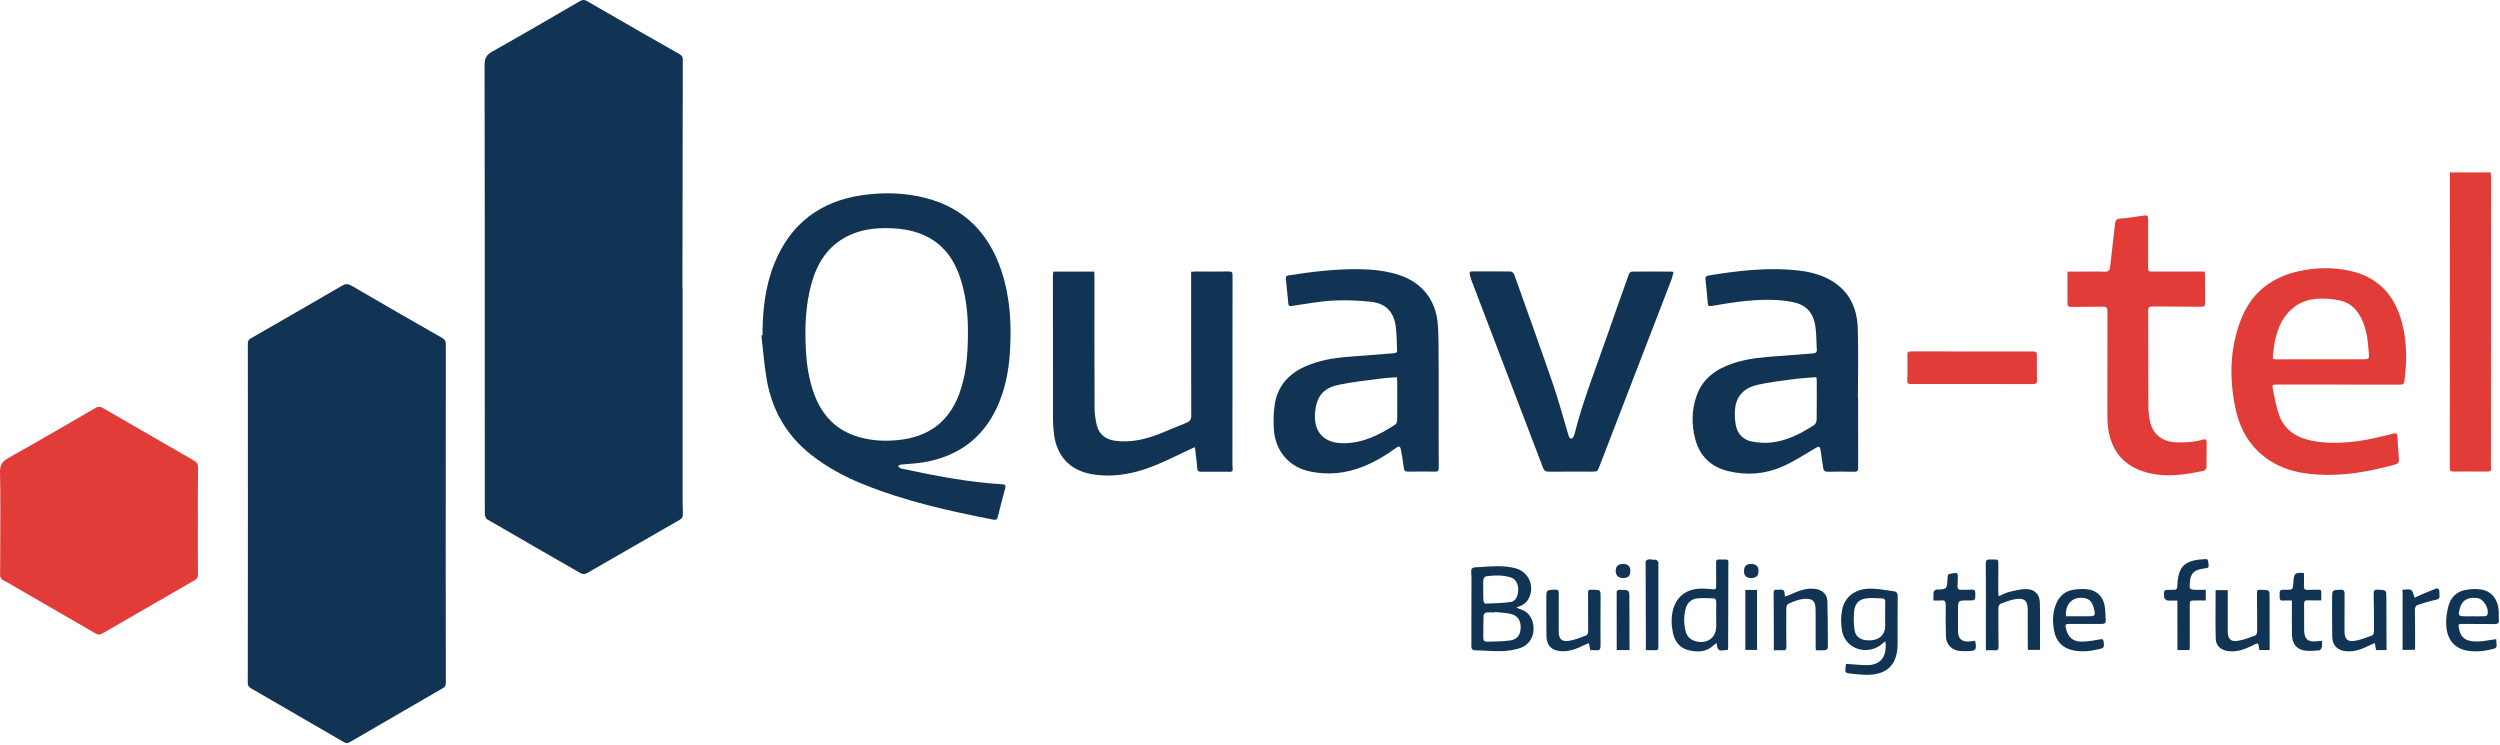 <svg width="996" height="297" viewBox="0 0 996 297" fill="none" xmlns="http://www.w3.org/2000/svg">
<path d="M271.955 114.315C271.955 142.729 271.955 171.121 271.955 199.536C271.955 201.299 271.979 203.038 272.049 204.8C272.096 205.811 271.814 206.516 270.851 207.057C258.582 214.084 246.314 221.135 234.069 228.209C233.105 228.773 232.283 228.914 231.201 228.303C218.862 221.182 206.5 214.131 194.185 206.963C193.597 206.634 193.15 205.553 193.15 204.824C193.103 185.129 193.103 165.433 193.127 145.738C193.127 105.783 193.15 65.828 193.056 25.873C193.056 23.218 193.785 21.831 196.159 20.515C207.816 13.981 219.356 7.236 230.919 0.514C231.954 -0.097 232.776 -0.215 233.881 0.443C241.19 4.697 248.547 8.904 255.879 13.111C260.839 15.955 265.821 18.823 270.804 21.619C271.673 22.113 272.026 22.677 272.026 23.688C271.979 37.907 271.979 52.15 271.955 66.369C271.932 82.092 271.908 97.816 271.885 113.539C271.885 113.797 271.885 114.056 271.885 114.315C271.908 114.315 271.932 114.315 271.955 114.315Z" fill="#113454"/>
<path d="M98.763 204.424C98.763 181.885 98.763 159.369 98.74 136.83C98.74 135.89 99.022 135.326 99.844 134.856C112.019 127.852 124.193 120.848 136.32 113.797C137.684 112.998 138.718 113.045 140.128 113.868C152.114 120.872 164.148 127.782 176.205 134.668C177.262 135.279 177.615 135.914 177.615 137.089C177.568 166.068 177.568 195.047 177.568 224.026C177.568 240.008 177.591 255.99 177.615 271.972C177.615 272.888 177.474 273.57 176.534 274.11C164.101 281.279 151.691 288.471 139.282 295.709C138.459 296.203 137.825 296.132 137.002 295.662C124.64 288.471 112.277 281.302 99.891 274.157C99.022 273.664 98.716 273.006 98.716 272.019C98.763 249.503 98.763 226.964 98.763 204.424Z" fill="#113454"/>
<path d="M78.833 207.527C78.833 214.648 78.809 221.746 78.856 228.867C78.856 229.925 78.55 230.56 77.634 231.1C65.295 238.198 52.956 245.343 40.617 252.464C39.677 253.005 38.901 252.864 38.032 252.347C27.549 246.26 17.02 240.196 6.538 234.132C4.893 233.168 3.271 232.158 1.555 231.335C0.31 230.748 0.004 229.878 0.028 228.632C0.098 225.013 0.098 221.417 0.098 217.798C0.098 207.95 0.239 198.102 0.004 188.254C-0.066 185.364 0.78 183.906 3.294 182.496C14.952 175.963 26.492 169.217 38.055 162.519C39.019 161.955 39.818 161.908 40.781 162.448C52.932 169.476 65.083 176.503 77.258 183.483C78.433 184.165 78.903 184.917 78.903 186.28C78.785 193.402 78.833 200.476 78.833 207.527Z" fill="#E23C39"/>
<path d="M303.778 133.587C303.802 123.739 304.812 114.032 308.573 104.819C314.966 89.143 326.693 80.212 343.451 77.768C351.936 76.545 360.373 76.734 368.67 78.849C384.346 82.868 394.123 93.091 399.059 108.18C402.561 118.874 403.078 129.897 402.302 141.037C401.785 148.37 400.328 155.515 397.225 162.237C391.491 174.693 381.62 181.768 368.246 184.141C365.215 184.682 362.089 184.753 359.01 185.082C358.563 185.129 358.164 185.458 357.717 185.669C358.117 185.998 358.446 186.539 358.892 186.633C372.218 189.453 385.592 192.132 399.247 192.932C400.398 193.002 400.798 193.331 400.469 194.553C399.435 198.314 398.448 202.121 397.531 205.905C397.272 206.963 396.779 207.221 395.792 207.033C378.047 203.578 360.444 199.653 343.639 192.814C336.283 189.829 329.373 186.092 323.121 181.157C313.485 173.565 307.727 163.623 305.541 151.684C304.46 145.738 304.06 139.651 303.332 133.634C303.496 133.634 303.637 133.61 303.778 133.587ZM385.615 132.576C385.686 126.559 385.122 119.791 383.312 113.186C381.126 105.219 377.225 98.45 369.586 94.408C364.815 91.893 359.621 91.07 354.333 90.906C348.387 90.741 342.558 91.493 337.199 94.314C329.725 98.262 325.612 104.796 323.38 112.669C320.865 121.553 320.583 130.649 321.076 139.792C321.382 145.315 322.228 150.744 324.014 156.009C327.117 165.151 332.945 171.567 342.487 174.2C347.564 175.61 352.782 175.868 357.999 175.304C369.727 174.082 377.93 168.207 382.09 157.09C384.957 149.451 385.615 141.484 385.615 132.576Z" fill="#113454"/>
<path d="M419.647 108.204C425.147 108.204 430.459 108.204 435.958 108.204C435.982 108.791 436.029 109.332 436.029 109.872C436.029 127.359 436.005 144.821 436.076 162.307C436.076 164.705 436.405 167.149 436.992 169.476C437.909 173.189 440.612 175.116 444.325 175.61C450.506 176.433 456.359 175.046 462.023 172.813C465.572 171.403 469.074 169.852 472.623 168.465C474.08 167.901 474.62 167.055 474.597 165.457C474.526 147.054 474.55 128.651 474.55 110.249C474.55 109.637 474.55 109.026 474.55 108.274C475.231 108.227 475.772 108.18 476.313 108.18C480.708 108.18 485.103 108.227 489.498 108.157C490.767 108.133 491.049 108.533 491.049 109.731C491.002 134.574 491.025 159.44 491.002 184.282C491.002 184.635 490.978 185.011 491.002 185.364C491.354 188.466 490.931 187.925 488.369 187.925C485.103 187.949 481.859 187.902 478.592 187.949C477.417 187.972 477.018 187.573 476.947 186.351C476.783 183.695 476.383 181.063 476.054 178.148C475.208 178.501 474.62 178.759 474.033 179.018C467.24 182.238 460.566 185.787 453.233 187.784C447.287 189.406 441.223 189.97 435.112 188.936C426.416 187.479 421.081 181.838 419.929 173.119C419.647 170.933 419.506 168.7 419.506 166.491C419.483 147.524 419.483 128.557 419.483 109.567C419.553 109.167 419.6 108.768 419.647 108.204Z" fill="#113454"/>
<path d="M931.469 153.212C923.407 153.212 915.346 153.212 907.261 153.212C905.38 153.212 905.145 153.282 905.521 155.139C906.227 158.664 906.838 162.237 908.083 165.574C910.34 171.591 915.228 174.505 921.362 175.657C927.332 176.785 933.349 176.527 939.272 175.774C944.16 175.14 948.955 173.824 953.773 172.719C954.83 172.484 955.065 172.813 955.112 173.73C955.3 176.809 955.465 179.887 955.724 182.966C955.818 184.165 955.394 184.729 954.243 185.058C944.09 187.855 933.795 189.735 923.219 189.077C914.476 188.536 906.344 186.21 899.763 179.958C894.71 175.163 891.937 169.194 890.55 162.472C888.129 150.744 888.364 139.11 892.595 127.805C896.708 116.759 904.91 110.296 916.403 107.922C922.89 106.582 929.447 106.441 935.934 107.828C947.356 110.249 954.055 117.558 956.946 128.534C958.967 136.196 958.943 144.022 957.909 151.849C957.745 153.071 957.04 153.259 955.959 153.259C947.803 153.212 939.648 153.235 931.469 153.212ZM924.394 143.129C930.293 143.106 936.169 143.106 942.068 143.129C943.126 143.129 943.925 142.964 943.808 141.625C943.455 137.277 943.22 132.882 941.598 128.769C939.883 124.35 937.133 120.754 932.244 119.72C929.4 119.109 926.415 118.827 923.525 118.992C919.153 119.227 915.158 120.778 912.055 124.045C907.261 129.098 906.085 135.491 905.498 142.071C905.38 143.317 906.297 143.152 907.049 143.152C912.807 143.129 918.589 143.129 924.394 143.129Z" fill="#E23C39"/>
<path d="M573.168 158.923C573.168 168.089 573.144 177.279 573.191 186.445C573.191 187.526 572.862 187.925 571.781 187.902C568.162 187.855 564.542 187.831 560.923 187.902C559.748 187.925 559.419 187.432 559.278 186.398C558.972 184.094 558.619 181.815 558.196 179.535C557.867 177.655 557.444 177.514 555.893 178.642C551.921 181.556 547.691 184.024 543.131 185.857C536.245 188.63 529.123 189.359 521.861 187.831C513.706 186.116 508.182 179.887 507.524 171.332C507.266 167.783 507.336 164.094 507.947 160.592C509.169 153.776 513.329 149.052 519.628 146.161C525.104 143.646 530.933 142.659 536.879 142.165C543.014 141.672 549.148 141.202 555.259 140.732C556.081 140.661 556.669 140.497 556.598 139.51C556.41 136.219 556.504 132.882 556.011 129.662C555.141 124.115 551.968 120.872 546.257 120.237C541.157 119.673 535.939 119.485 530.816 119.767C525.363 120.073 519.981 121.154 514.552 121.906C513.847 122 513.376 121.953 513.282 121.06C512.977 117.769 512.648 114.503 512.295 111.212C512.201 110.39 512.342 109.872 513.353 109.731C522.66 108.251 531.967 107.123 541.415 107.24C546.915 107.311 552.344 107.875 557.585 109.614C566.516 112.599 572.04 119.556 572.792 128.91C572.98 131.26 573.074 133.634 573.097 136.008C573.191 143.67 573.168 151.308 573.168 158.923ZM556.481 150.274C554.295 150.462 552.227 150.532 550.205 150.814C544.541 151.59 538.807 152.131 533.236 153.329C527.079 154.645 524.517 158.03 523.929 164.258C523.224 171.802 527.22 176.432 534.717 176.574C542.732 176.738 549.524 173.307 555.964 169.076C556.434 168.771 556.645 167.83 556.645 167.172C556.692 162.025 556.669 156.855 556.645 151.708C556.645 151.237 556.551 150.814 556.481 150.274Z" fill="#113454"/>
<path d="M740.273 158.312C740.273 167.642 740.25 176.973 740.297 186.304C740.297 187.432 740.085 187.972 738.769 187.949C735.267 187.855 731.741 187.878 728.216 187.949C726.947 187.972 726.477 187.479 726.336 186.304C726.054 184.047 725.678 181.815 725.349 179.582C725.067 177.702 724.761 177.655 723.092 178.642C718.815 181.133 714.655 183.883 710.166 185.857C703.186 188.936 695.782 189.5 688.332 187.643C681.68 185.975 677.262 181.791 675.452 175.163C673.877 169.382 673.901 163.529 675.875 157.818C678.32 150.72 683.819 146.913 690.658 144.68C696.346 142.8 702.269 142.306 708.192 141.883C712.892 141.554 717.569 141.131 722.246 140.802C723.374 140.732 723.915 140.379 723.821 139.11C723.586 136.078 723.704 133.023 723.257 130.038C722.317 124.045 719.261 121.154 713.221 120.143C706.993 119.086 700.741 119.368 694.513 120.002C690.259 120.449 686.028 121.224 681.821 121.906C680.811 122.07 680.435 121.859 680.364 120.778C680.129 117.652 679.824 114.526 679.471 111.4C679.354 110.437 679.636 109.943 680.599 109.778C692.75 107.781 704.972 106.324 717.287 107.875C721.87 108.439 726.289 109.684 730.261 112.199C737.1 116.524 739.873 123.128 740.132 130.79C740.414 139.956 740.202 149.146 740.202 158.312C740.179 158.312 740.226 158.312 740.273 158.312ZM723.656 150.25C720.296 150.532 717.076 150.697 713.926 151.12C709.32 151.731 704.713 152.319 700.201 153.306C695.336 154.387 691.904 157.348 691.293 162.566C691.035 164.775 691.129 167.125 691.528 169.311C692.186 172.79 694.395 175.234 697.921 175.892C700.459 176.386 703.162 176.574 705.724 176.292C712.023 175.586 717.522 172.719 722.763 169.311C723.304 168.959 723.727 167.995 723.75 167.29C723.821 162.096 723.797 156.878 723.797 151.661C723.75 151.285 723.703 150.885 723.656 150.25Z" fill="#113454"/>
<path d="M666.733 108.439C666.45 109.449 666.239 110.554 665.839 111.588C656.344 136.266 646.802 160.944 637.283 185.622C636.39 187.925 636.414 187.902 633.876 187.902C628.282 187.902 622.712 187.855 617.118 187.925C615.731 187.949 615.144 187.455 614.674 186.186C605.273 161.461 595.801 136.783 586.376 112.058C586.024 111.142 585.765 110.202 585.53 109.261C585.342 108.509 585.624 108.11 586.494 108.133C591.617 108.133 596.741 108.086 601.841 108.157C602.335 108.157 603.087 108.838 603.275 109.379C608.469 123.927 613.687 138.452 618.716 153.047C620.972 159.604 622.759 166.326 624.756 172.978C624.85 173.33 624.921 173.683 625.085 174.012C625.556 174.928 626.308 174.975 626.825 174.106C627.06 173.706 627.201 173.26 627.318 172.813C630.773 159.111 636.085 146.02 640.668 132.694C643.371 124.867 646.144 117.064 648.941 109.261C649.105 108.815 649.693 108.204 650.093 108.204C655.475 108.157 660.833 108.18 666.215 108.204C666.309 108.204 666.403 108.274 666.733 108.439Z" fill="#113454"/>
<path d="M823.684 108.204C825.447 108.204 826.998 108.204 828.526 108.204C831.793 108.204 835.036 108.086 838.303 108.251C839.972 108.321 840.536 107.734 840.701 106.159C841.288 100.471 842.017 94.807 842.628 89.143C842.769 87.85 843.121 87.192 844.673 87.075C847.657 86.887 850.619 86.37 853.58 85.947C855.648 85.641 855.813 85.758 855.813 87.803C855.813 93.938 855.813 100.072 855.813 106.206C855.813 108.18 855.813 108.18 857.881 108.18C864.18 108.18 870.502 108.18 876.801 108.18C877.271 108.18 877.717 108.18 878.329 108.18C878.399 108.838 878.493 109.379 878.493 109.919C878.517 113.539 878.47 117.135 878.517 120.731C878.54 121.812 878.164 122.211 877.083 122.211C870.62 122.164 864.156 122.164 857.693 122.094C856.424 122.07 855.836 122.352 855.836 123.786C855.883 136.196 855.86 148.629 855.907 161.038C855.907 163.2 856.048 165.386 856.471 167.478C857.505 172.813 861.148 175.868 866.601 176.198C870.338 176.409 874.051 176.197 877.647 175.14C878.775 174.811 879.128 175.093 879.128 176.244C879.081 179.535 879.151 182.849 879.057 186.139C879.034 186.633 878.493 187.432 878.07 187.526C869.844 189.289 861.595 190.511 853.345 187.643C845.26 184.823 841.1 178.9 839.901 170.721C839.596 168.583 839.572 166.42 839.572 164.258C839.549 150.861 839.549 137.465 839.596 124.068C839.596 122.588 839.196 122.141 837.692 122.164C833.556 122.282 829.419 122.211 825.283 122.258C824.437 122.258 823.708 122.211 823.708 121.083C823.708 116.876 823.684 112.646 823.684 108.204Z" fill="#E23C39"/>
<path d="M976.077 68.672C981.577 68.672 986.888 68.672 992.317 68.672C992.364 69.448 992.458 70.153 992.435 70.834C992.411 108.932 992.388 147.03 992.388 185.152C992.388 185.505 992.364 185.881 992.435 186.233C992.646 187.455 992.129 187.902 990.907 187.878C986.465 187.831 982.023 187.831 977.558 187.878C976.476 187.878 976.006 187.643 976.006 186.398C976.053 147.736 976.053 109.05 976.053 70.388C976.077 69.894 976.077 69.377 976.077 68.672Z" fill="#E23C39"/>
<path d="M785.633 152.977C777.572 152.977 769.51 152.953 761.426 153C760.18 153 759.78 152.765 759.851 151.355C760.039 148.065 759.968 144.751 759.898 141.46C759.874 140.379 760.086 140.003 761.214 140.003C777.501 140.027 793.789 140.027 810.076 140.027C811.158 140.027 811.51 140.426 811.51 141.507C811.463 144.798 811.44 148.112 811.534 151.402C811.581 152.742 811.087 153.047 809.841 153.024C801.756 152.977 793.695 153 785.633 152.977C785.633 153 785.633 153 785.633 152.977Z" fill="#E23C39"/>
<path d="M604.098 241.935C604.85 242.335 605.132 242.546 605.461 242.64C609.644 243.815 611.007 247.317 610.984 250.631C610.96 254.391 608.634 257.447 604.873 258.434C602.664 259.022 600.314 259.374 598.034 259.421C594.579 259.492 591.124 259.139 587.669 259.069C586.353 259.045 586.188 258.316 586.188 257.259C586.212 248.14 586.212 239.021 586.235 229.901C586.235 228.726 585.859 227.175 586.447 226.517C587.058 225.835 588.656 225.977 589.831 225.906C594.414 225.601 598.997 225.201 603.557 226.329C608.939 227.645 611.595 233.474 609.057 238.41C608.07 240.243 606.542 241.371 604.098 241.935ZM595.519 243.815C595.519 243.886 595.495 243.933 595.495 244.003C594.367 244.003 593.216 243.909 592.088 244.05C591.688 244.097 591.077 244.732 591.053 245.131C590.936 248.116 590.983 251.101 590.936 254.109C590.912 255.073 591.406 255.661 592.299 255.637C595.496 255.543 598.715 255.614 601.841 255.12C604.638 254.674 605.837 252.699 605.837 249.855C605.837 247.082 604.521 245.155 601.794 244.567C599.749 244.121 597.634 244.05 595.519 243.815ZM590.936 234.955C590.959 236.388 590.889 237.845 590.983 239.279C591.006 239.726 591.5 240.501 591.759 240.478C595.143 240.36 598.574 240.313 601.912 239.82C603.863 239.538 604.826 237.469 604.85 234.931C604.873 232.51 603.792 230.63 601.818 230.019C598.598 229.032 595.284 229.173 591.994 229.619C591.594 229.666 591.03 230.442 590.959 230.936C590.842 232.252 590.936 233.615 590.936 234.955Z" fill="#113454"/>
<path d="M735.502 264.474C738.534 264.662 741.237 265.015 743.963 264.991C748.711 264.944 751.883 262.171 751.178 255.567C750.732 255.849 750.356 256.037 750.05 256.319C744.456 261.395 735.455 258.88 733.927 251.595C733.363 248.892 733.363 245.907 733.857 243.204C734.867 237.563 739.286 234.391 745.679 234.508C748.593 234.579 751.507 235.19 754.422 235.542C755.714 235.707 756.043 236.412 756.043 237.657C755.973 243.956 755.996 250.231 755.996 256.53C755.996 264.78 751.836 268.916 743.587 268.846C741.519 268.822 739.474 268.587 737.406 268.376C735.055 268.117 735.055 268.07 735.29 265.696C735.29 265.203 735.455 264.733 735.502 264.474ZM751.061 244.896C751.061 243.204 751.014 241.488 751.084 239.796C751.131 238.856 750.708 238.433 749.862 238.41C747.911 238.339 745.937 238.151 743.986 238.339C740.955 238.597 739.145 240.125 738.745 243.11C738.416 245.672 738.487 248.351 738.839 250.913C739.192 253.475 740.955 254.814 743.54 255.073C747.723 255.496 751.437 253.639 751.061 248.469C750.99 247.294 751.061 246.095 751.061 244.896Z" fill="#113454"/>
<path d="M688.402 258.88C684.548 259.468 684.36 259.374 683.89 256.201C683.467 256.507 683.091 256.718 682.785 257C679.847 259.868 676.298 259.915 672.655 259.022C669.036 258.128 667.203 255.449 666.474 252.018C665.839 248.962 665.745 245.883 666.568 242.828C668.049 237.328 672.326 234.344 678.413 234.508C679.706 234.555 680.999 234.579 682.268 234.767C683.396 234.931 683.749 234.602 683.725 233.474C683.678 230.395 683.749 227.293 683.678 224.214C683.655 223.203 684.007 222.851 685.018 222.898C689.225 223.039 688.567 222.263 688.567 226.353C688.567 236.694 688.52 247.059 688.496 257.4C688.52 257.917 688.449 258.41 688.402 258.88ZM683.725 245.272C683.725 243.463 683.702 241.676 683.749 239.867C683.772 238.997 683.443 238.41 682.573 238.386C680.364 238.339 678.131 238.151 675.969 238.433C673.713 238.715 672.185 240.243 671.574 242.475C670.775 245.413 670.798 248.351 671.504 251.313C672.115 253.874 673.854 255.214 676.345 255.637C680.67 256.366 683.725 253.78 683.749 249.432C683.725 248.046 683.725 246.659 683.725 245.272Z" fill="#113454"/>
<path d="M791.18 259.068C791.18 253.898 791.18 249.009 791.18 244.121C791.18 237.587 791.204 231.03 791.133 224.496C791.133 223.274 791.533 222.851 792.755 222.898C796.468 223.086 796.116 222.075 796.139 226.235C796.163 229.478 796.116 232.722 796.116 235.965C796.116 236.412 796.186 236.835 796.257 237.516C797.808 236.882 799.124 236.153 800.534 235.801C802.814 235.26 805.164 234.649 807.468 234.696C810.664 234.767 812.615 236.858 812.685 240.078C812.826 246.306 812.732 252.535 812.732 258.904C811.157 258.904 809.653 258.904 807.938 258.904C807.914 258.41 807.867 257.87 807.867 257.329C807.867 252.535 807.891 247.74 807.844 242.969C807.82 239.326 806.621 238.151 802.979 238.692C800.91 238.997 798.913 239.82 796.962 240.572C796.539 240.736 796.163 241.629 796.163 242.17C796.139 247.27 796.139 252.37 796.233 257.47C796.257 258.833 795.834 259.186 794.565 259.068C793.483 258.974 792.402 259.068 791.18 259.068Z" fill="#113454"/>
<path d="M994.48 254.626C994.55 255.59 994.691 256.507 994.644 257.4C994.621 257.752 994.198 258.269 993.869 258.363C990.414 259.327 986.865 259.821 983.292 259.28C977.91 258.457 974.831 254.885 974.573 248.915C974.455 246.4 974.808 243.745 975.489 241.324C976.453 237.869 978.897 235.542 982.564 234.978C984.42 234.673 986.395 234.555 988.251 234.814C992.717 235.448 995.326 238.833 995.514 243.839C995.537 244.873 995.443 245.907 995.537 246.918C995.702 248.351 994.973 248.657 993.728 248.633C989.497 248.586 985.243 248.563 981.012 248.563C979.367 248.563 979.344 248.751 979.649 250.396C980.378 254.415 982.799 255.708 987.335 255.567C989.615 255.473 991.894 254.979 994.48 254.626ZM985.173 245.531C986.724 245.531 988.275 245.578 989.826 245.507C990.202 245.484 990.813 245.272 990.931 244.99C991.871 242.687 989.591 238.692 987.123 238.315C981.765 237.516 980.072 240.431 979.555 244.591C979.532 244.849 980.19 245.46 980.566 245.484C982.07 245.578 983.621 245.531 985.173 245.531Z" fill="#113454"/>
<path d="M830.665 248.563C828.597 248.563 826.528 248.563 824.46 248.563C822.862 248.563 822.674 248.821 823.073 250.419C824.037 254.391 826.387 255.99 830.923 255.567C832.874 255.402 834.825 255.073 836.729 254.697C837.763 254.485 837.998 254.885 838.115 255.731C838.397 257.893 838.209 258.199 836.094 258.669C832.804 259.421 829.466 259.797 826.105 259.139C821.781 258.293 819.196 255.637 818.373 251.336C817.691 247.858 817.715 244.356 818.984 240.995C820.23 237.728 822.486 235.519 826.011 234.955C827.821 234.673 829.725 234.555 831.558 234.767C835.224 235.166 837.739 237.469 838.444 241.089C838.844 243.087 838.773 245.178 838.914 247.223C838.985 248.234 838.421 248.563 837.481 248.563C835.224 248.539 832.945 248.563 830.665 248.563ZM823.097 245.531C825.964 245.531 828.761 245.531 831.534 245.531C834.848 245.531 834.966 245.39 834.143 242.17C833.697 240.384 832.851 238.88 830.9 238.386C826.199 237.211 822.603 240.407 823.097 245.531Z" fill="#113454"/>
<path d="M633.594 259.045C633.382 258.034 633.217 257.235 633.006 256.225C632.465 256.436 631.972 256.624 631.502 256.836C628.517 258.316 625.509 259.633 622.077 259.445C618.246 259.257 616.155 257.235 616.107 253.404C616.037 248.398 616.06 243.416 616.06 238.41C616.06 234.978 616.06 235.049 619.492 234.908C620.832 234.861 621.02 235.401 621.02 236.529C620.973 241.535 620.996 246.518 620.996 251.524C620.996 254.509 622.101 255.755 625.062 255.308C627.459 254.956 629.786 253.945 632.089 253.099C632.442 252.958 632.7 252.088 632.724 251.548C632.747 246.659 632.7 241.747 632.677 236.858C632.653 234.931 632.677 234.908 634.651 234.955C637.683 235.025 637.683 235.025 637.683 237.986C637.66 244.379 637.589 250.772 637.66 257.165C637.683 258.645 637.26 259.257 635.756 259.045C635.027 258.975 634.369 259.045 633.594 259.045Z" fill="#113454"/>
<path d="M950.811 258.975C949.26 258.975 947.991 258.975 946.628 258.975C946.463 258.081 946.322 257.235 946.111 256.178C945.453 256.46 944.912 256.695 944.395 256.953C941.316 258.457 938.214 259.774 934.641 259.445C931.28 259.139 929.236 257.141 929.165 253.733C929.071 248.586 929.118 243.439 929.118 238.292C929.118 235.049 929.118 235.119 932.409 234.931C933.748 234.861 934.077 235.331 934.077 236.576C934.03 241.582 934.03 246.565 934.054 251.571C934.077 254.485 935.158 255.731 937.979 255.332C940.423 254.979 942.797 253.968 945.147 253.122C945.5 252.981 945.782 252.088 945.782 251.548C945.805 246.612 945.805 241.653 945.664 236.717C945.617 235.26 945.993 234.861 947.45 234.931C950.717 235.072 950.717 235.002 950.741 238.292C950.764 244.473 950.764 250.655 950.788 256.836C950.811 257.494 950.811 258.152 950.811 258.975Z" fill="#113454"/>
<path d="M904.229 258.974C902.795 258.974 901.526 258.974 900.28 258.974C900.21 258.88 900.092 258.81 900.092 258.739C899.646 255.966 900.045 255.849 897.201 257.259C894.263 258.739 891.232 259.797 887.847 259.421C884.98 259.115 882.818 257.329 882.747 254.532C882.583 248.093 882.7 241.653 882.7 235.096C884.251 235.096 885.826 235.096 887.542 235.096C887.542 235.66 887.542 236.153 887.542 236.647C887.542 241.653 887.542 246.635 887.542 251.642C887.542 254.415 888.693 255.755 891.396 255.331C893.864 254.979 896.238 253.992 898.588 253.146C898.964 253.005 899.246 252.135 899.246 251.595C899.27 246.753 899.246 241.911 899.176 237.07C899.152 234.978 899.105 234.931 901.103 234.978C904.229 235.049 904.229 235.049 904.205 238.198C904.205 245.061 904.229 251.9 904.229 258.974Z" fill="#113454"/>
<path d="M706.687 259.068C706.687 256.178 706.687 253.522 706.687 250.842C706.664 246.001 706.664 241.159 706.617 236.318C706.593 235.331 706.875 234.837 707.91 234.955C708.215 234.978 708.544 235.002 708.826 234.955C710.283 234.743 711.153 235.143 710.988 236.811C710.965 237.046 711.129 237.281 711.247 237.681C711.834 237.446 712.351 237.258 712.845 237.046C716.206 235.566 719.567 234.038 723.398 234.649C726.054 235.072 727.957 236.835 728.028 239.467C728.216 245.695 728.216 251.924 728.216 258.152C728.216 258.457 727.558 258.974 727.182 259.021C726.007 259.139 724.808 259.068 723.445 259.068C723.398 258.457 723.351 257.917 723.351 257.376C723.351 252.84 723.374 248.304 723.351 243.792C723.351 242.969 723.304 242.146 723.21 241.324C722.975 239.608 721.941 238.692 720.201 238.574C717.381 238.409 714.843 239.491 712.352 240.619C711.952 240.807 711.67 241.723 711.67 242.287C711.623 247.388 711.623 252.488 711.693 257.588C711.717 258.739 711.388 259.162 710.213 259.068C709.085 258.998 707.98 259.068 706.687 259.068Z" fill="#113454"/>
<path d="M867.47 239.256C865.919 239.256 864.626 239.35 863.357 239.209C862.934 239.162 862.582 238.574 862.206 238.198C862.159 238.151 862.206 238.01 862.182 237.893C862.041 234.955 862.041 234.955 865.003 234.978C867.4 235.002 867.376 235.002 867.494 232.604C867.541 231.57 867.658 230.536 867.87 229.549C868.739 225.436 871.184 223.485 876.072 222.945C876.472 222.898 876.895 222.898 877.318 222.851C879.692 222.569 879.645 222.569 879.903 224.942C879.997 225.859 879.809 226.282 878.869 226.376C878 226.47 877.13 226.635 876.284 226.846C874.028 227.387 872.805 228.773 872.547 231.171C872.147 235.002 872.077 235.002 875.931 234.978C876.848 234.978 877.765 234.978 878.775 234.978C878.775 236.435 878.775 237.751 878.775 239.232C877.365 239.232 876.049 239.232 874.709 239.232C872.406 239.232 872.406 239.232 872.406 241.465C872.406 246.824 872.406 252.182 872.406 257.541C872.406 257.987 872.359 258.434 872.312 258.975C870.714 258.975 869.186 258.975 867.494 258.975C867.47 252.417 867.47 245.954 867.47 239.256Z" fill="#113454"/>
<path d="M917.907 228.35C917.907 230.09 917.978 231.735 917.884 233.38C917.813 234.579 918.189 235.096 919.459 235.002C920.845 234.908 922.255 235.002 923.642 234.931C924.535 234.884 924.864 235.213 924.817 236.083C924.77 237.046 924.817 238.033 924.817 239.185C922.913 239.185 921.174 239.256 919.435 239.162C918.236 239.091 917.931 239.561 917.954 240.689C918.001 244.144 917.954 247.599 917.978 251.054C918.001 254.603 919.506 255.896 923.031 255.473C923.642 255.402 924.253 255.355 925.076 255.285C925.076 256.201 925.217 257.047 925.029 257.799C924.911 258.316 924.371 259.092 923.971 259.116C921.926 259.257 919.811 259.492 917.837 259.116C914.734 258.528 913.16 256.225 913.113 252.746C913.042 248.892 913.089 245.014 913.089 241.159C913.089 240.595 913.089 240.031 913.089 239.232C911.82 239.232 910.645 239.185 909.493 239.256C908.53 239.303 908.177 238.88 908.201 237.986C908.201 237.822 908.201 237.681 908.201 237.516C908.154 234.931 908.154 234.931 910.739 234.955C913.418 234.978 913.418 234.978 913.677 232.299C913.7 231.993 913.7 231.688 913.724 231.382C913.888 228.421 914.57 227.904 917.907 228.35Z" fill="#113454"/>
<path d="M786.762 255.308C786.95 255.567 786.997 255.614 786.997 255.661C787.49 258.975 787.232 259.304 783.847 259.398C782.813 259.421 781.779 259.468 780.745 259.35C777.595 259.021 775.363 256.789 775.269 253.663C775.128 249.503 775.128 245.319 775.175 241.136C775.198 239.702 774.893 239.021 773.318 239.209C772.401 239.326 771.485 239.232 770.286 239.232C770.286 238.01 770.216 236.882 770.333 235.801C770.38 235.472 770.944 235.213 771.297 234.908C771.32 234.884 771.391 234.908 771.438 234.908C775.668 234.743 775.668 234.743 775.88 230.56C775.903 229.948 775.997 228.938 776.326 228.797C777.313 228.421 778.418 228.327 779.476 228.256C779.64 228.256 779.993 228.961 779.993 229.337C780.016 230.724 779.946 232.111 779.875 233.497C779.828 234.508 780.181 235.025 781.285 234.978C782.719 234.908 784.176 234.978 785.633 234.931C786.526 234.908 786.926 235.143 786.95 236.13C787.044 239.232 787.091 239.232 783.965 239.232C780.063 239.209 780.063 239.209 780.063 243.181C780.063 246.071 780.04 248.962 780.087 251.83C780.134 254.438 781.708 255.778 784.317 255.567C785.163 255.52 785.986 255.402 786.762 255.308Z" fill="#113454"/>
<path d="M655.71 258.88C655.71 256.953 655.71 255.002 655.71 253.052C655.686 243.369 655.639 233.685 655.616 224.026C655.616 223.861 655.545 223.673 655.639 223.579C656.767 222.169 658.295 223.227 659.635 222.992C659.917 222.945 660.387 223.532 660.669 223.908C660.81 224.12 660.692 224.519 660.692 224.825C660.692 235.589 660.692 246.353 660.692 257.094C660.692 259.045 660.692 259.069 658.648 259.045C657.778 259.045 656.885 259.021 656.015 258.998C655.921 259.021 655.827 258.927 655.71 258.88Z" fill="#113454"/>
<path d="M957.181 258.927C957.181 250.984 957.181 243.11 957.181 234.955C958.356 234.955 959.766 234.555 960.612 235.072C961.364 235.519 961.529 236.976 961.999 238.151C962.422 237.939 962.939 237.634 963.479 237.399C965.736 236.435 967.992 235.448 970.295 234.579C971.282 234.203 971.87 234.696 971.846 235.801C971.823 236.271 971.846 236.741 971.893 237.187C972.034 238.409 971.564 238.762 970.295 238.997C967.992 239.42 965.736 240.243 963.479 240.924C962.375 241.253 962.069 242.005 962.093 243.157C962.187 247.952 962.163 252.746 962.187 257.541C962.187 257.94 962.116 258.363 962.069 258.88C960.495 258.928 958.92 258.927 957.181 258.927Z" fill="#113454"/>
<path d="M649.199 258.998C647.437 258.998 645.909 258.998 644.099 258.998C644.099 258.105 644.099 257.235 644.099 256.389C644.099 249.738 644.123 243.11 644.076 236.459C644.076 235.354 644.311 234.931 645.533 234.955C649.152 235.049 649.152 235.002 649.152 238.598C649.176 244.779 649.176 250.96 649.199 257.141C649.199 257.705 649.199 258.269 649.199 258.998Z" fill="#113454"/>
<path d="M695.336 235.025C696.934 235.025 698.414 235.025 700.013 235.025C700.013 242.993 700.013 250.89 700.013 258.927C698.508 258.927 696.981 258.927 695.336 258.927C695.336 251.031 695.336 243.087 695.336 235.025Z" fill="#113454"/>
<path d="M646.708 224.684C648.612 224.707 649.552 225.624 649.528 227.528C649.528 229.455 648.588 230.325 646.497 230.278C644.687 230.254 643.653 229.173 643.7 227.363C643.77 225.53 644.734 224.66 646.708 224.684Z" fill="#113454"/>
<path d="M694.818 227.293C694.912 225.412 695.853 224.59 697.874 224.684C699.731 224.754 700.718 225.812 700.6 227.669C700.506 229.549 699.472 230.371 697.357 230.277C695.571 230.183 694.724 229.173 694.818 227.293Z" fill="#113454"/>
</svg>
